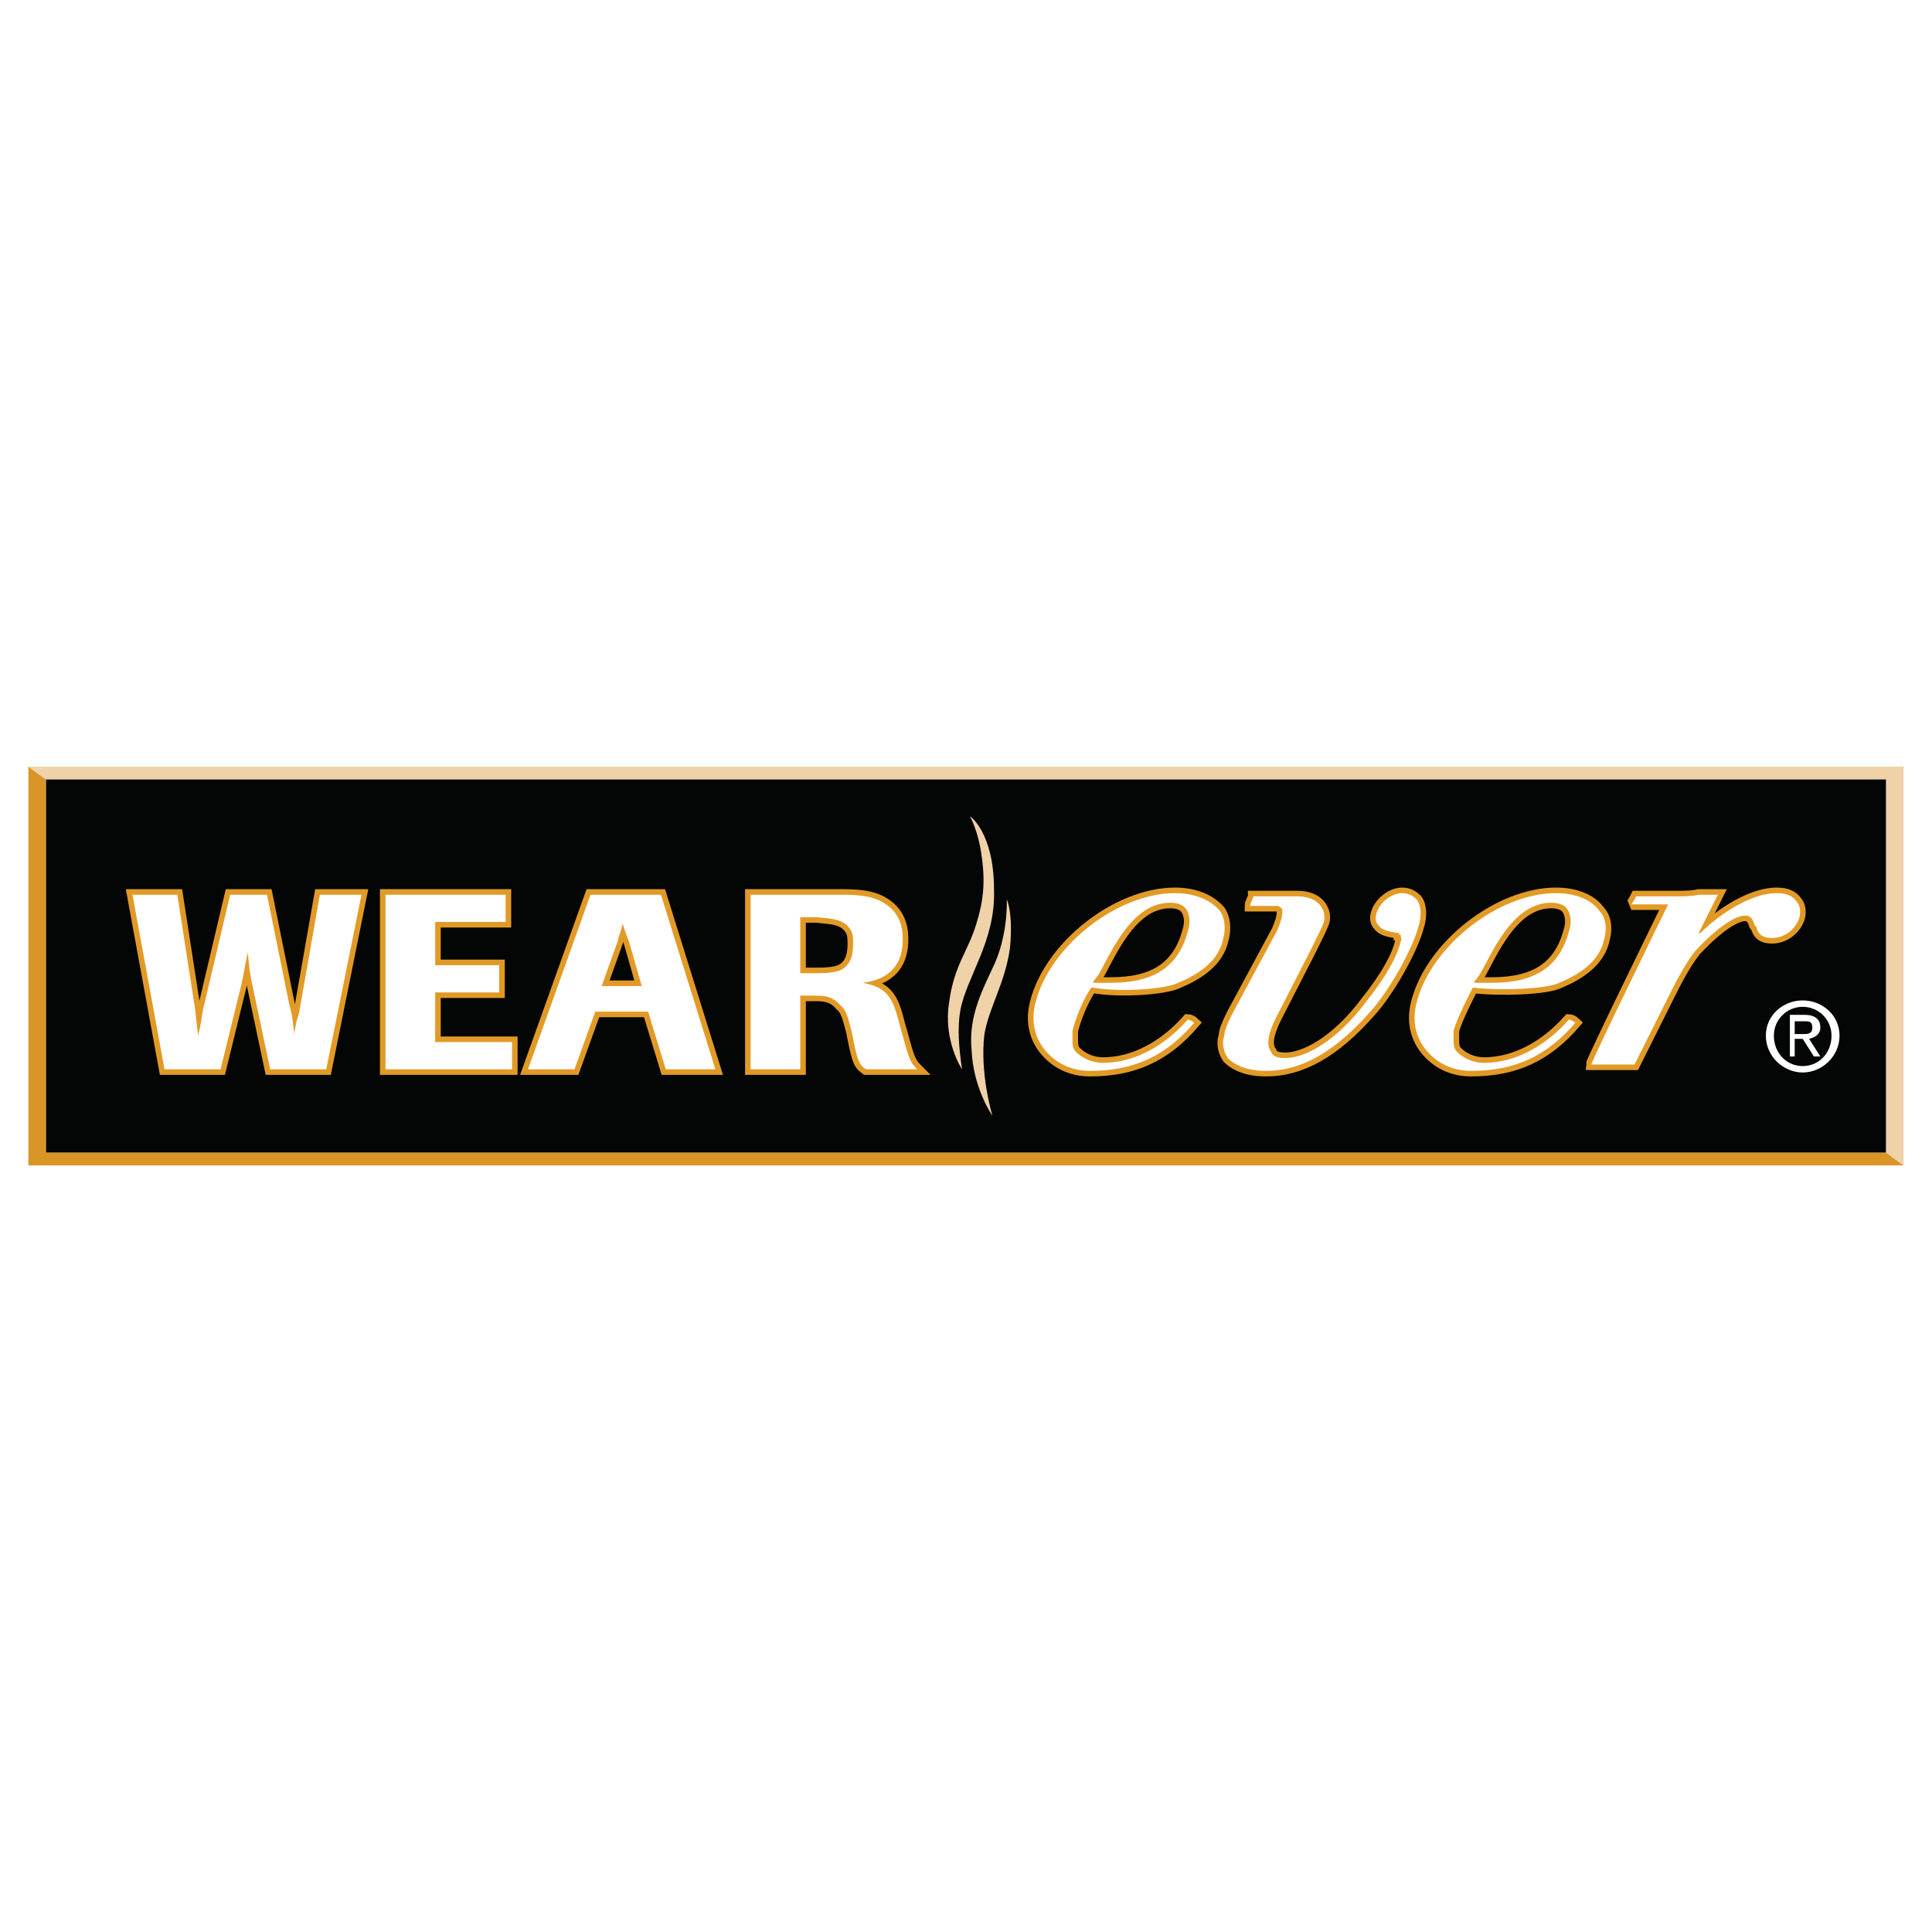 <?xml version="1.0" encoding="utf-8"?>
<!-- Generator: Adobe Illustrator 13.0.0, SVG Export Plug-In . SVG Version: 6.00 Build 14948)  -->
<!DOCTYPE svg PUBLIC "-//W3C//DTD SVG 1.0//EN" "http://www.w3.org/TR/2001/REC-SVG-20010904/DTD/svg10.dtd">
<svg version="1.0" id="Layer_1" xmlns="http://www.w3.org/2000/svg" xmlns:xlink="http://www.w3.org/1999/xlink" x="0px" y="0px"
	 width="192.756px" height="192.756px" viewBox="0 0 192.756 192.756" enable-background="new 0 0 192.756 192.756"
	 xml:space="preserve">
<g>
	<polygon fill-rule="evenodd" clip-rule="evenodd" fill="#FFFFFF" points="0,0 192.756,0 192.756,192.756 0,192.756 0,0 	"/>
	<polygon fill-rule="evenodd" clip-rule="evenodd" fill="#D99526" points="4.592,114.99 4.592,77.765 2.834,76.487 2.834,116.27 
		189.921,116.27 188.164,114.99 4.592,114.99 	"/>
	<polygon fill-rule="evenodd" clip-rule="evenodd" fill="#F0D2A8" points="2.834,76.487 4.592,77.765 188.164,77.765 
		188.164,114.99 189.921,116.27 189.921,76.487 2.834,76.487 	"/>
	<polygon fill-rule="evenodd" clip-rule="evenodd" fill="#040606" points="4.592,114.99 4.592,77.765 188.164,77.765 
		188.164,114.99 4.592,114.99 	"/>
	<path fill-rule="evenodd" clip-rule="evenodd" fill="#F0D2A8" d="M95.979,106.684c0,0-1.917-2.877-1.278-6.711
		c0.479-3.675,1.917-5.112,2.716-7.829c0.639-2.077,0.958-3.994,0.479-7.03c-0.319-2.237-1.118-3.675-1.118-3.675
		s2.396,1.598,2.396,7.35c0.16,5.112-2.716,8.627-3.355,11.982C95.5,102.529,95.659,104.445,95.979,106.684L95.979,106.684z"/>
	<path fill-rule="evenodd" clip-rule="evenodd" fill="#F0D2A8" d="M100.452,89.748c0,0,0.16,3.675-1.438,6.87
		c-1.119,2.396-2.397,4.953-2.077,8.148c0.159,3.834,2.077,6.551,2.077,6.551s-1.278-4.154-0.799-8.148
		c0.479-2.717,2.076-5.113,2.556-8.627C101.091,91.026,100.452,89.748,100.452,89.748L100.452,89.748z"/>
	<path fill="none" stroke="#E29A26" stroke-width="1.11" stroke-miterlimit="2.613" d="M32.551,106.684h-5.592l-1.757-8.309
		c-0.319-1.438-0.319-1.758-0.479-3.355c-0.319,1.438-0.319,1.757-0.639,3.195l-2.078,8.469h-5.591l-3.196-17.416h4.474
		l1.758,11.343c0.16,1.279,0.16,1.438,0.319,2.717c0.319-1.279,0.319-1.758,0.479-2.557l2.716-11.503h3.675l2.236,11.025
		c0.32,1.117,0.32,1.438,0.479,2.875c0.16-0.959,0.16-1.119,0.479-2.076l2.077-11.824h4.154L32.551,106.684L32.551,106.684z"/>
	<path fill-rule="evenodd" clip-rule="evenodd" fill="#FFFFFF" d="M32.551,106.684h-5.592l-1.757-8.309
		c-0.319-1.438-0.319-1.758-0.479-3.355c-0.319,1.438-0.319,1.757-0.639,3.195l-2.078,8.469h-5.591l-3.196-17.416h4.474
		l1.758,11.343c0.16,1.279,0.16,1.438,0.319,2.717c0.319-1.279,0.319-1.758,0.479-2.557l2.716-11.503h3.675l2.236,11.025
		c0.32,1.117,0.32,1.438,0.479,2.875c0.16-0.959,0.16-1.119,0.479-2.076l2.077-11.824h4.154L32.551,106.684L32.551,106.684z"/>
	<polygon fill="none" stroke="#E29A26" stroke-width="1.11" stroke-miterlimit="2.613" points="51.084,106.684 38.462,106.684 
		38.462,89.268 50.445,89.268 50.445,91.984 43.416,91.984 43.416,96.298 49.806,96.298 49.806,99.014 43.416,99.014 
		43.416,103.967 51.084,103.967 51.084,106.684 	"/>
	<polygon fill-rule="evenodd" clip-rule="evenodd" fill="#FFFFFF" points="51.084,106.684 38.462,106.684 38.462,89.268 
		50.445,89.268 50.445,91.984 43.416,91.984 43.416,96.298 49.806,96.298 49.806,99.014 43.416,99.014 43.416,103.967 
		51.084,103.967 51.084,106.684 	"/>
	<path fill="none" stroke="#E29A26" stroke-width="1.11" stroke-miterlimit="2.613" d="M60.031,98.375l1.598-4.474
		c0.16-0.799,0.319-0.799,0.479-1.757c0.32,0.958,0.479,1.438,0.639,1.757l1.278,4.474H60.031L60.031,98.375z M65.942,89.268h-7.03
		l-6.23,17.416h4.633l2.077-5.752h5.272l1.758,5.752h4.953L65.942,89.268L65.942,89.268z"/>
	<path fill-rule="evenodd" clip-rule="evenodd" fill="#FFFFFF" d="M60.031,98.375l1.598-4.474c0.16-0.799,0.319-0.799,0.479-1.757
		c0.32,0.958,0.479,1.438,0.639,1.757l1.278,4.474H60.031L60.031,98.375z M65.942,89.268h-7.03l-6.23,17.416h4.633l2.077-5.752
		h5.272l1.758,5.752h4.953L65.942,89.268L65.942,89.268z"/>
	<path fill="none" stroke="#E29A26" stroke-width="1.11" stroke-miterlimit="2.613" d="M79.842,91.505h1.598
		c1.598,0.159,2.876,0.159,3.515,1.438c0.16,0.319,0.16,0.799,0.16,1.278c0,1.438-0.479,2.077-0.959,2.396
		c-0.639,0.479-1.917,0.479-2.875,0.479h-1.438V91.505L79.842,91.505z M89.748,102.209c-0.64-2.557-1.119-3.674-3.675-4.154
		c1.119-0.158,3.995-0.639,3.995-4.313c0-0.639,0-2.556-1.917-3.675c-1.278-0.799-3.036-0.799-4.474-0.799H74.89v17.416h4.953v-7.35
		h1.438c0.799,0,1.757,0,2.556,0.959c0.639,0.479,0.799,1.438,1.118,2.555l0.16,0.799c0.479,2.396,0.639,2.557,1.278,3.037h5.113
		c-0.639-0.641-0.799-0.959-1.438-3.355L89.748,102.209L89.748,102.209z"/>
	<path fill-rule="evenodd" clip-rule="evenodd" fill="#FFFFFF" d="M79.842,91.505h1.598c1.598,0.159,2.876,0.159,3.515,1.438
		c0.16,0.319,0.16,0.799,0.16,1.278c0,1.438-0.479,2.077-0.959,2.396c-0.639,0.479-1.917,0.479-2.875,0.479h-1.438V91.505
		L79.842,91.505z M89.748,102.209c-0.64-2.557-1.119-3.674-3.675-4.154c1.119-0.158,3.995-0.639,3.995-4.313
		c0-0.639,0-2.556-1.917-3.675c-1.278-0.799-3.036-0.799-4.474-0.799H74.89v17.416h4.953v-7.35h1.438c0.799,0,1.757,0,2.556,0.959
		c0.639,0.479,0.799,1.438,1.118,2.555l0.16,0.799c0.479,2.396,0.639,2.557,1.278,3.037h5.113c-0.639-0.641-0.799-0.959-1.438-3.355
		L89.748,102.209L89.748,102.209z"/>
	<path fill="none" stroke="#E29A26" stroke-width="1.11" stroke-miterlimit="2.613" d="M104.127,104.605
		c-0.959-1.277-1.278-2.875-0.799-4.633c1.438-5.592,8.147-10.864,13.899-10.864c1.917,0,3.515,0.639,4.474,1.757
		c0.479,0.64,0.639,1.758,0.319,2.876c-0.479,2.237-2.557,3.514-4.474,4.313c-1.278,0.641-5.752,0.959-8.468,0.48h-0.159l0,0
		l-0.16,0.16l0,0c-0.799,1.277-1.438,2.875-1.757,4.152c0,0.16,0,0.48,0,0.799c0,0.48,0,0.959,0.319,1.279
		c0.639,0.639,1.598,1.117,2.716,1.117c3.035,0,6.071-1.598,8.468-4.312c0.159,0,0.479,0.16,0.639,0.318
		c-2.876,3.355-6.071,4.793-10.385,4.793C106.843,106.842,105.245,106.043,104.127,104.605L104.127,104.605z M110.198,96.138
		c-0.32,0.639-0.64,1.278-1.119,1.758v0.158h1.758c4.313,0,6.71-1.597,7.669-5.112c0.319-0.958,0.159-1.757-0.16-2.237
		c-0.319-0.479-0.958-0.639-1.598-0.639C113.553,90.067,111.636,93.422,110.198,96.138L110.198,96.138z"/>
	<path fill-rule="evenodd" clip-rule="evenodd" fill="#FFFFFF" d="M104.127,104.605c-0.959-1.277-1.278-2.875-0.799-4.633
		c1.438-5.592,8.147-10.864,13.899-10.864c1.917,0,3.515,0.639,4.474,1.757c0.479,0.64,0.639,1.758,0.319,2.876
		c-0.479,2.237-2.557,3.514-4.474,4.313c-1.278,0.641-5.752,0.959-8.468,0.48h-0.159l0,0l-0.16,0.16l0,0
		c-0.799,1.277-1.438,2.875-1.757,4.152c0,0.16,0,0.48,0,0.799c0,0.48,0,0.959,0.319,1.279c0.639,0.639,1.598,1.117,2.716,1.117
		c3.035,0,6.071-1.598,8.468-4.312c0.159,0,0.479,0.16,0.639,0.318c-2.876,3.355-6.071,4.793-10.385,4.793
		C106.843,106.842,105.245,106.043,104.127,104.605L104.127,104.605z M110.198,96.138c-0.32,0.639-0.64,1.278-1.119,1.758v0.158
		h1.758c4.313,0,6.71-1.597,7.669-5.112c0.319-0.958,0.159-1.757-0.16-2.237c-0.319-0.479-0.958-0.639-1.598-0.639
		C113.553,90.067,111.636,93.422,110.198,96.138L110.198,96.138z"/>
	<path fill="none" stroke="#E29A26" stroke-width="1.11" stroke-miterlimit="2.613" d="M142.151,104.605
		c-0.959-1.277-1.278-2.875-0.799-4.633c1.438-5.592,8.147-10.864,13.899-10.864c1.917,0,3.515,0.639,4.313,1.757
		c0.64,0.64,0.799,1.758,0.479,2.876c-0.479,2.237-2.557,3.514-4.474,4.313c-1.277,0.641-5.911,0.799-8.627,0.48
		c0,0-1.598,3.035-1.917,4.312c0,0.16,0,0.48,0,0.799c0,0.48,0,0.959,0.319,1.279c0.639,0.639,1.598,1.117,2.716,1.117
		c3.035,0,6.071-1.598,8.468-4.312c0.159,0,0.479,0.16,0.639,0.318c-2.875,3.355-6.071,4.793-10.385,4.793
		C144.867,106.842,143.27,106.043,142.151,104.605L142.151,104.605z M148.223,96.138c-0.32,0.639-0.64,1.278-1.119,1.758v0.158
		h1.758c4.313,0,6.71-1.597,7.669-5.112c0.319-0.958,0.159-1.757-0.16-2.237c-0.319-0.479-0.958-0.639-1.598-0.639
		C151.577,90.067,149.66,93.422,148.223,96.138L148.223,96.138z"/>
	<path fill-rule="evenodd" clip-rule="evenodd" fill="#FFFFFF" d="M142.151,104.605c-0.959-1.277-1.278-2.875-0.799-4.633
		c1.438-5.592,8.147-10.864,13.899-10.864c1.917,0,3.515,0.639,4.313,1.757c0.64,0.64,0.799,1.758,0.479,2.876
		c-0.479,2.237-2.557,3.514-4.474,4.313c-1.277,0.641-5.911,0.799-8.627,0.48c0,0-1.598,3.035-1.917,4.312c0,0.16,0,0.48,0,0.799
		c0,0.48,0,0.959,0.319,1.279c0.639,0.639,1.598,1.117,2.716,1.117c3.035,0,6.071-1.598,8.468-4.312c0.159,0,0.479,0.16,0.639,0.318
		c-2.875,3.355-6.071,4.793-10.385,4.793C144.867,106.842,143.27,106.043,142.151,104.605L142.151,104.605z M148.223,96.138
		c-0.32,0.639-0.64,1.278-1.119,1.758v0.158h1.758c4.313,0,6.71-1.597,7.669-5.112c0.319-0.958,0.159-1.757-0.16-2.237
		c-0.319-0.479-0.958-0.639-1.598-0.639C151.577,90.067,149.66,93.422,148.223,96.138L148.223,96.138z"/>
	<path fill="none" stroke="#E29A26" stroke-width="1.11" stroke-miterlimit="2.613" d="M169.631,93.103
		c1.278-1.278,4.633-3.994,7.669-3.994c0.959,0,1.598,0.319,1.917,0.799c0.32,0.32,0.479,0.958,0.32,1.598
		c-0.32,1.118-1.438,2.077-2.717,2.077c-1.118,0-1.438-0.479-1.598-1.119l-0.16-0.16c-0.159-0.479-0.319-0.958-0.958-0.958
		c-0.959,0-2.716,1.118-4.953,3.515c-0.639,0.799-1.438,2.077-2.396,3.993c0,0-3.354,6.711-3.674,7.35c-0.16,0-4.154,0-4.314,0
		c0-0.318,7.669-15.976,7.669-15.976s-3.354,0-3.675,0c0.16-0.16,0.479-0.799,0.479-0.799c0.16,0,4.154,0,4.154,0
		c0.639,0,1.438,0,2.077-0.16c0.639,0,1.277,0,1.917,0c-0.16,0.32-1.917,3.834-1.917,3.834l0,0H169.631L169.631,93.103z"/>
	<path fill-rule="evenodd" clip-rule="evenodd" fill="#FFFFFF" d="M169.631,93.103c1.278-1.278,4.633-3.994,7.669-3.994
		c0.959,0,1.598,0.319,1.917,0.799c0.32,0.32,0.479,0.958,0.32,1.598c-0.32,1.118-1.438,2.077-2.717,2.077
		c-1.118,0-1.438-0.479-1.598-1.119l-0.16-0.16c-0.159-0.479-0.319-0.958-0.958-0.958c-0.959,0-2.716,1.118-4.953,3.515
		c-0.639,0.799-1.438,2.077-2.396,3.993c0,0-3.354,6.711-3.674,7.35c-0.16,0-4.154,0-4.314,0c0-0.318,7.669-15.976,7.669-15.976
		s-3.354,0-3.675,0c0.16-0.16,0.479-0.799,0.479-0.799c0.16,0,4.154,0,4.154,0c0.639,0,1.438,0,2.077-0.16c0.639,0,1.277,0,1.917,0
		c-0.16,0.32-1.917,3.834-1.917,3.834l0,0H169.631L169.631,93.103z"/>
	<path fill="none" stroke="#E29A26" stroke-width="1.11" stroke-miterlimit="2.613" d="M136.399,99.812
		c0.639-0.799,2.876-3.674,3.355-5.911c0.159-0.16,0-0.319,0-0.479v-0.16h-0.16v-0.16c-1.118-0.16-1.757-0.32-2.077-0.799
		c-0.319-0.319-0.319-0.798-0.159-1.278c0.319-0.959,1.438-1.917,2.556-1.917c0.64,0,1.119,0.319,1.438,0.639
		c0.479,0.639,0.479,1.758,0.159,2.716c-0.639,2.397-3.035,6.55-4.793,8.468c-3.515,3.994-6.869,5.91-10.385,5.91
		c-1.757,0-3.035-0.479-3.834-1.277c-0.319-0.479-0.479-0.959-0.479-1.598c0-0.32,0.16-0.639,0.16-0.959
		c0.159-0.639,0.479-1.277,0.799-1.916l4.473-8.309c0.32-0.798,0.479-1.277,0.479-1.757c0-0.16,0-0.32,0-0.32
		c-0.159-0.16-0.319-0.319-0.479-0.319c0,0-2.556,0-2.716,0c0-0.32,0.32-0.799,0.32-0.959c0.159,0,4.313,0,4.313,0
		c1.118,0,1.917,0.32,2.396,0.959c0.319,0.479,0.479,0.958,0.319,1.598c-0.16,0.479-0.639,1.438-1.438,3.036l-3.355,6.55
		c-0.799,1.598-0.959,2.717-0.479,3.355c0.16,0.479,0.639,0.639,1.438,0.639C130.009,105.564,133.204,104.127,136.399,99.812
		L136.399,99.812z"/>
	<path fill-rule="evenodd" clip-rule="evenodd" fill="#FFFFFF" d="M136.399,99.812c0.639-0.799,2.876-3.674,3.355-5.911
		c0.159-0.16,0-0.319,0-0.479v-0.16h-0.16v-0.16c-1.118-0.16-1.757-0.32-2.077-0.799c-0.319-0.319-0.319-0.798-0.159-1.278
		c0.319-0.959,1.438-1.917,2.556-1.917c0.64,0,1.119,0.319,1.438,0.639c0.479,0.639,0.479,1.758,0.159,2.716
		c-0.639,2.397-3.035,6.55-4.793,8.468c-3.515,3.994-6.869,5.91-10.385,5.91c-1.757,0-3.035-0.479-3.834-1.277
		c-0.319-0.479-0.479-0.959-0.479-1.598c0-0.32,0.16-0.639,0.16-0.959c0.159-0.639,0.479-1.277,0.799-1.916l4.473-8.309
		c0.32-0.798,0.479-1.277,0.479-1.757c0-0.16,0-0.32,0-0.32c-0.159-0.16-0.319-0.319-0.479-0.319c0,0-2.556,0-2.716,0
		c0-0.32,0.32-0.799,0.32-0.959c0.159,0,4.313,0,4.313,0c1.118,0,1.917,0.32,2.396,0.959c0.319,0.479,0.479,0.958,0.319,1.598
		c-0.16,0.479-0.639,1.438-1.438,3.036l-3.355,6.55c-0.799,1.598-0.959,2.717-0.479,3.355c0.16,0.479,0.639,0.639,1.438,0.639
		C130.009,105.564,133.204,104.127,136.399,99.812L136.399,99.812z"/>
	<path fill-rule="evenodd" clip-rule="evenodd" fill="#FFFFFF" d="M176.98,103.328c0-1.598,1.278-2.877,2.876-2.877
		s2.875,1.279,2.875,2.877c0,1.758-1.277,3.035-2.875,3.035S176.98,105.086,176.98,103.328L176.98,103.328z M179.856,107.002
		c1.917,0,3.674-1.598,3.674-3.674c0-2.078-1.757-3.516-3.674-3.516c-1.918,0-3.675,1.438-3.675,3.516
		C176.182,105.404,177.938,107.002,179.856,107.002L179.856,107.002z M179.058,103.646h0.799l1.118,1.758h0.639l-1.118-1.758
		c0.639-0.158,1.118-0.479,1.118-1.117c0-0.799-0.479-1.279-1.598-1.279h-1.438v4.154h0.479V103.646L179.058,103.646z
		 M179.058,103.168v-1.277h0.958c0.479,0,0.799,0,0.799,0.639s-0.479,0.639-0.958,0.639H179.058L179.058,103.168z"/>
</g>
</svg>
